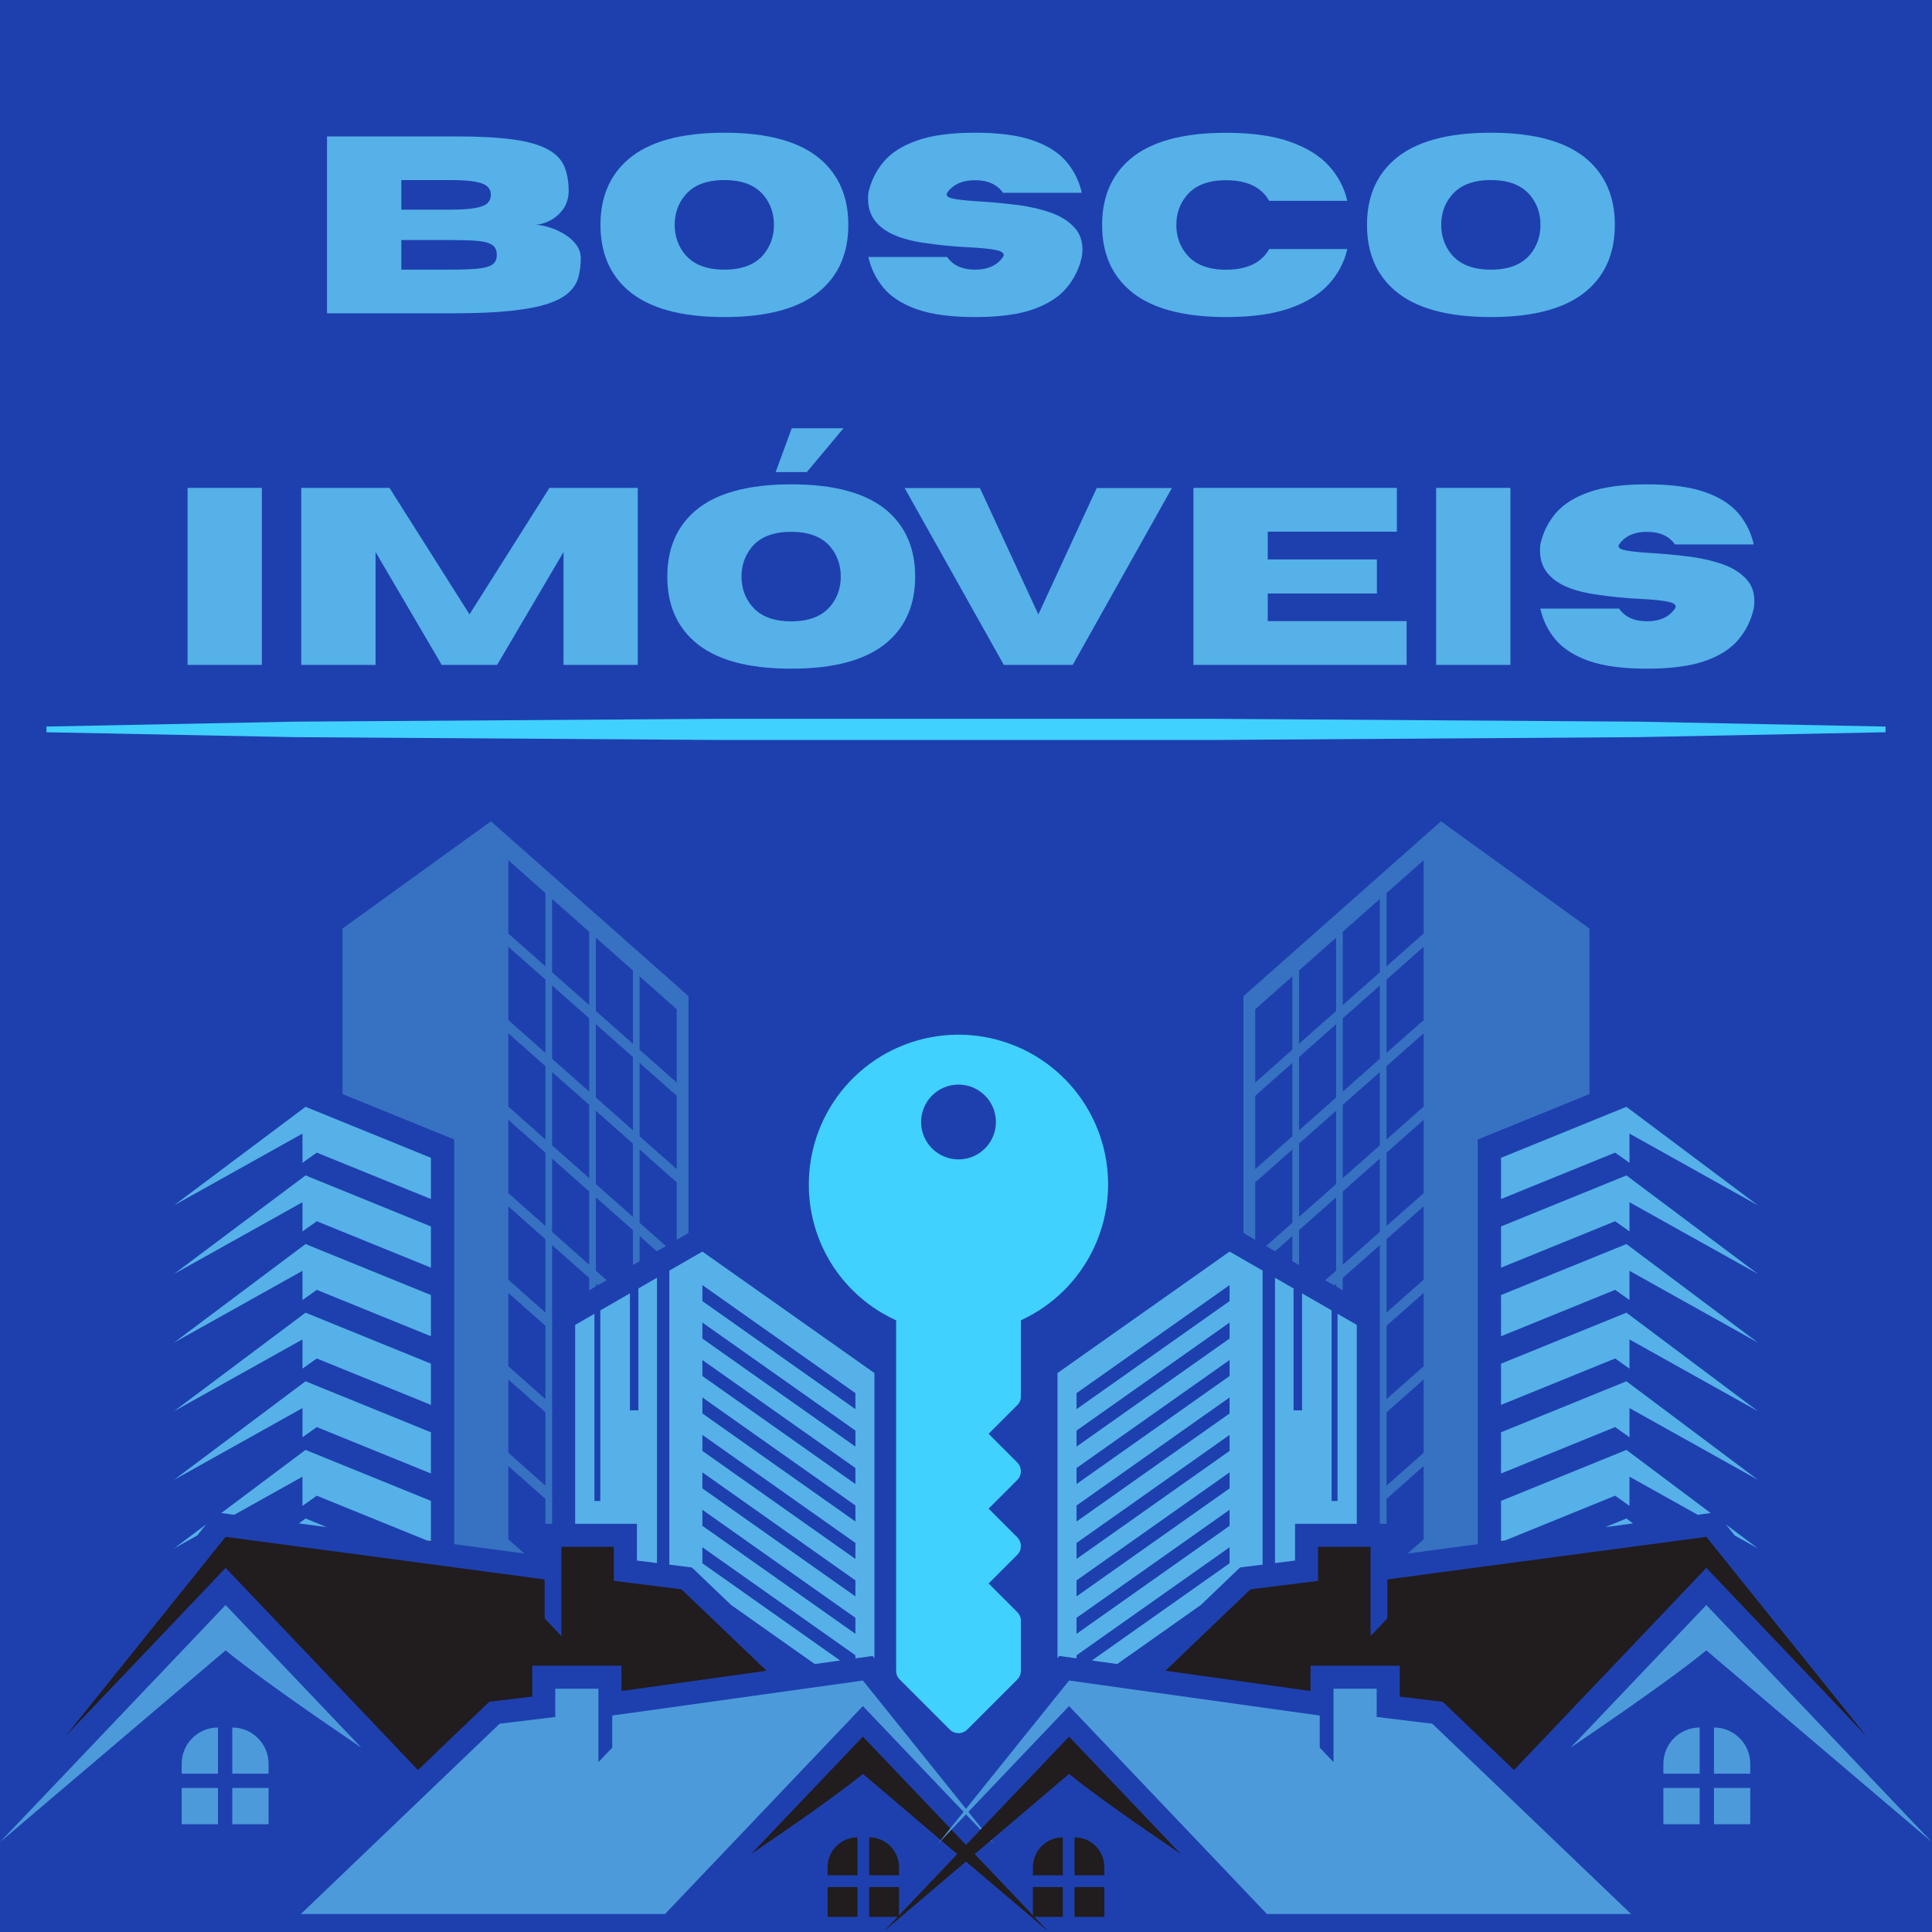<svg xmlns="http://www.w3.org/2000/svg" xmlns:xlink="http://www.w3.org/1999/xlink" width="500" zoomAndPan="magnify" viewBox="0 0 375 375" height="500" preserveAspectRatio="xMidYMid meet" version="1.0"><defs><g/><clipPath id="7af060b96d"><path d="M 66 159.34 L 134 159.34 L 134 302 L 66 302 Z M 66 159.34 " clip-rule="nonzero"/></clipPath><clipPath id="19271e945c"><path d="M 145 337 L 203.25 337 L 203.25 375 L 145 375 Z M 145 337 " clip-rule="nonzero"/></clipPath><clipPath id="664f0e26d6"><path d="M 156.996 200 L 216 200 L 216 337 L 156.996 337 Z M 156.996 200 " clip-rule="nonzero"/></clipPath><clipPath id="2a525c741d"><path d="M 9.016 139.523 L 365.992 139.523 L 365.992 143.629 L 9.016 143.629 Z M 9.016 139.523 " clip-rule="nonzero"/></clipPath><clipPath id="8907f67363"><path d="M 235.469 139.523 L 318.016 140.074 L 365.984 141.027 L 365.984 142.129 L 318.016 143.078 L 235.469 143.629 L 139.531 143.629 L 56.984 143.078 L 9.016 142.129 L 9.016 141.027 L 56.984 140.074 L 139.531 139.523 Z M 235.469 139.523 " clip-rule="nonzero"/></clipPath><clipPath id="677d8cff3c"><path d="M 0.016 0.523 L 356.992 0.523 L 356.992 4.629 L 0.016 4.629 Z M 0.016 0.523 " clip-rule="nonzero"/></clipPath><clipPath id="3af2a0e8e2"><path d="M 226.469 0.523 L 309.016 1.074 L 356.984 2.027 L 356.984 3.129 L 309.016 4.078 L 226.469 4.629 L 130.531 4.629 L 47.984 4.078 L 0.016 3.129 L 0.016 2.027 L 47.984 1.074 L 130.531 0.523 Z M 226.469 0.523 " clip-rule="nonzero"/></clipPath><clipPath id="e4861c33a1"><rect x="0" width="357" y="0" height="5"/></clipPath><clipPath id="c9a2936310"><path d="M 171.473 159.34 L 374.723 159.34 L 374.723 375 L 171.473 375 Z M 171.473 159.34 " clip-rule="nonzero"/></clipPath><clipPath id="df88278a8a"><path d="M 70 0.359 L 138 0.359 L 138 143 L 70 143 Z M 70 0.359 " clip-rule="nonzero"/></clipPath><clipPath id="70935d8726"><path d="M 133 152 L 203.723 152 L 203.723 199 L 133 199 Z M 133 152 " clip-rule="nonzero"/></clipPath><clipPath id="34dc452821"><path d="M 0.742 178 L 59 178 L 59 216 L 0.742 216 Z M 0.742 178 " clip-rule="nonzero"/></clipPath><clipPath id="7d0476735b"><rect x="0" width="204" y="0" height="216"/></clipPath></defs><rect x="-37.5" width="450" fill="#ffffff" y="-37.5" height="450" fill-opacity="1"/><rect x="-37.5" width="450" fill="#1e40af" y="-37.5" height="450" fill-opacity="1"/><path fill="#55b1e7" d="M 166.035 273.512 L 136.332 252.543 L 136.332 249.434 L 166.035 270.402 Z M 166.035 280.781 L 136.332 259.812 L 136.332 256.707 L 166.035 277.672 Z M 166.035 288.051 L 136.332 267.086 L 136.332 263.977 L 166.035 284.941 Z M 166.035 295.32 L 136.332 274.352 L 136.332 271.242 L 166.035 292.211 Z M 166.035 302.59 L 136.332 281.621 L 136.332 278.516 L 166.035 299.484 Z M 166.035 309.859 L 136.332 288.895 L 136.332 285.781 L 166.035 306.75 Z M 166.035 317.129 L 136.332 296.16 L 136.332 293.051 L 166.035 314.02 Z M 136.332 242.93 L 129.918 246.625 L 129.918 303.695 L 132.836 304.059 L 134.297 304.246 L 135.367 305.27 L 141.906 311.523 L 158.141 322.988 L 163.062 322.301 L 136.332 303.43 L 136.332 300.324 L 166.035 321.289 L 166.035 321.883 L 166.871 321.77 L 169.383 321.418 L 169.727 321.848 L 169.727 266.508 Z M 123.906 250.09 L 123.906 273.75 L 122.266 273.75 L 122.266 251.035 L 116.523 254.348 L 116.523 291.34 L 115.379 291.34 L 115.379 255.008 L 111.637 257.16 L 111.637 295.766 L 123.621 295.766 L 123.621 302.902 L 127.516 303.391 L 127.516 248.008 L 123.906 250.09 " fill-opacity="1" fill-rule="nonzero"/><path fill="#211c1d" d="M 108.352 340.953 L 108.672 341.238 L 108.672 343.805 L 108.352 343.523 L 107.168 342.473 L 107.168 339.906 L 108.352 340.953 " fill-opacity="1" fill-rule="nonzero"/><g clip-path="url(#7af060b96d)"><path fill="#3672c1" d="M 131.352 210.125 L 124.148 203.746 L 124.148 189.516 L 131.352 195.895 Z M 131.352 226.922 L 124.148 220.547 L 124.148 206.316 L 131.352 212.695 Z M 122.855 202.602 L 118.176 198.461 L 115.652 196.227 L 115.652 181.996 L 118.176 184.23 L 122.855 188.371 Z M 122.855 219.402 L 118.176 215.262 L 115.652 213.027 L 115.652 198.797 L 118.176 201.027 L 122.855 205.168 Z M 122.855 236.203 L 118.176 232.059 L 115.652 229.828 L 115.652 215.598 L 118.176 217.832 L 122.855 221.969 Z M 114.359 195.082 L 113.266 194.109 L 108.352 189.766 L 107.16 188.711 L 107.16 174.484 L 108.352 175.535 L 113.266 179.883 L 114.359 180.852 Z M 114.359 211.883 L 113.266 210.91 L 108.352 206.562 L 107.16 205.508 L 107.16 191.277 L 108.352 192.332 L 113.266 196.68 L 114.359 197.648 Z M 114.359 228.68 L 113.266 227.711 L 108.352 223.363 L 107.16 222.309 L 107.16 208.078 L 108.352 209.133 L 113.266 213.48 L 114.359 214.449 Z M 114.359 245.48 L 113.266 244.512 L 108.352 240.164 L 107.16 239.109 L 107.16 224.879 L 108.352 225.934 L 113.266 230.281 L 114.359 231.25 Z M 105.863 187.562 L 103.434 185.418 L 99.148 181.621 L 98.66 181.191 L 98.66 166.961 L 99.148 167.395 L 103.434 171.188 L 105.863 173.336 Z M 105.863 204.363 L 103.434 202.219 L 99.148 198.418 L 98.66 197.992 L 98.66 183.758 L 99.148 184.191 L 103.434 187.984 L 105.863 190.137 Z M 105.863 221.164 L 103.434 219.016 L 99.148 215.219 L 98.66 214.789 L 98.66 200.559 L 99.148 200.992 L 103.434 204.785 L 105.863 206.934 Z M 105.863 237.965 L 103.434 235.812 L 99.148 232.016 L 98.66 231.59 L 98.66 217.355 L 99.148 217.789 L 103.434 221.582 L 105.863 223.73 Z M 105.863 254.762 L 103.434 252.609 L 99.148 248.816 L 98.66 248.387 L 98.66 234.152 L 99.148 234.586 L 103.434 238.383 L 105.863 240.527 Z M 105.863 271.559 L 103.434 269.41 L 99.148 265.617 L 98.66 265.184 L 98.66 250.953 L 99.148 251.383 L 103.434 255.176 L 105.863 257.328 Z M 105.863 288.359 L 103.434 286.207 L 99.148 282.414 L 98.66 281.98 L 98.66 267.754 L 99.148 268.184 L 103.434 271.98 L 105.863 274.129 Z M 131.5 191.465 L 122.785 183.75 L 117.871 179.402 L 112.961 175.055 L 108.047 170.707 L 103.133 166.355 L 98.844 162.562 L 95.293 159.418 L 66.48 180.234 L 66.48 212.359 L 86.32 220.426 L 88.164 221.176 L 88.164 299.719 L 101.766 301.535 L 99.148 299.215 L 98.66 298.781 L 98.66 284.555 L 99.148 284.984 L 103.434 288.777 L 105.863 290.93 L 105.863 295.766 L 107.16 295.766 L 107.16 292.074 L 107.168 292.082 L 107.168 289.508 L 107.16 289.504 L 107.16 275.273 L 107.168 275.281 L 107.168 272.711 L 107.16 272.707 L 107.16 258.473 L 107.168 258.48 L 107.168 255.914 L 107.16 255.906 L 107.16 241.676 L 108.352 242.73 L 113.266 247.074 L 114.359 248.047 L 114.359 250.438 L 115.652 249.691 L 115.652 249.191 L 115.996 249.496 L 117.75 248.484 L 115.652 246.625 L 115.652 232.395 L 118.176 234.629 L 122.855 238.77 L 122.855 245.539 L 124.148 244.793 L 124.148 239.914 L 127.484 242.871 L 127.688 242.754 L 129.242 241.855 L 124.148 237.348 L 124.148 223.117 L 131.352 229.496 L 131.352 240.645 L 133.633 239.328 L 133.633 193.355 L 131.5 191.465 " fill-opacity="1" fill-rule="nonzero"/></g><path fill="#55b1e7" d="M 33.773 233.961 L 58.711 220.027 L 58.711 225.699 L 61.492 223.723 L 83.641 232.73 L 83.641 224.73 L 59.305 214.832 L 33.773 233.961 " fill-opacity="1" fill-rule="nonzero"/><path fill="#55b1e7" d="M 33.773 247.281 L 58.711 233.348 L 58.711 239.016 L 61.492 237.043 L 83.641 246.051 L 83.641 238.051 L 59.305 228.148 L 33.773 247.281 " fill-opacity="1" fill-rule="nonzero"/><path fill="#55b1e7" d="M 33.773 260.602 L 58.711 246.664 L 58.711 252.336 L 61.492 250.359 L 83.641 259.367 L 83.641 251.367 L 59.305 241.469 L 33.773 260.602 " fill-opacity="1" fill-rule="nonzero"/><path fill="#55b1e7" d="M 33.773 273.918 L 58.711 259.984 L 58.711 265.652 L 61.492 263.68 L 83.641 272.688 L 83.641 264.688 L 59.305 254.789 L 33.773 273.918 " fill-opacity="1" fill-rule="nonzero"/><path fill="#55b1e7" d="M 33.773 287.238 L 58.711 273.305 L 58.711 278.973 L 61.492 276.996 L 83.641 286.004 L 83.641 278.004 L 59.305 268.105 L 33.773 287.238 " fill-opacity="1" fill-rule="nonzero"/><path fill="#55b1e7" d="M 33.773 300.555 L 40.012 295.879 L 38.277 298.039 Z M 33.773 300.555 " fill-opacity="1" fill-rule="nonzero"/><path fill="#55b1e7" d="M 83.641 291.32 L 83.641 299.324 L 82.883 299.012 L 61.492 290.316 L 58.707 292.293 L 58.707 286.621 L 45.469 294.02 L 44.387 293.875 L 42.941 293.684 L 59.301 281.426 L 83.641 291.32 " fill-opacity="1" fill-rule="nonzero"/><path fill="#55b1e7" d="M 63.414 296.414 L 58.027 295.695 L 59.301 294.742 Z M 63.414 296.414 " fill-opacity="1" fill-rule="nonzero"/><path fill="#4c9ada" d="M 70.129 339.215 C 69.668 338.832 52.293 327.281 43.793 320.336 L -0.008 357.562 L 40.543 314.949 L 43.789 311.535 L 49.305 317.332 L 70.129 339.215 " fill-opacity="1" fill-rule="nonzero"/><path fill="#211c1d" d="M 120.621 323.312 L 103.309 323.312 L 103.309 329.305 L 96.445 330.141 L 94.965 330.316 L 93.895 331.344 L 81.125 343.562 L 43.793 304.328 L 12.715 336.988 L 43.793 298.305 L 105.707 306.566 L 105.707 314.133 L 108.965 317.555 L 108.965 300.234 L 119.152 300.234 L 119.152 306.844 L 132.277 308.492 L 148.785 324.293 L 120.621 328.227 L 120.621 323.312 " fill-opacity="1" fill-rule="nonzero"/><path fill="#4c9ada" d="M 35.266 342.352 L 35.266 344.273 L 42.309 344.273 L 42.309 335.309 C 38.422 335.309 35.266 338.461 35.266 342.352 " fill-opacity="1" fill-rule="nonzero"/><path fill="#4c9ada" d="M 45.086 335.309 L 45.086 344.273 L 52.129 344.273 L 52.129 342.352 C 52.129 338.461 48.973 335.309 45.086 335.309 " fill-opacity="1" fill-rule="nonzero"/><path fill="#4c9ada" d="M 35.266 354.082 L 42.309 354.082 L 42.309 347.039 L 35.266 347.039 L 35.266 354.082 " fill-opacity="1" fill-rule="nonzero"/><path fill="#4c9ada" d="M 45.086 354.082 L 52.129 354.082 L 52.129 347.039 L 45.086 347.039 L 45.086 354.082 " fill-opacity="1" fill-rule="nonzero"/><g clip-path="url(#19271e945c)"><path fill="#211c1d" d="M 203.508 374.93 L 178.188 353.41 L 167.488 344.312 C 164.246 346.965 159.43 350.426 155.168 353.41 C 150.234 356.859 146.031 359.668 145.828 359.836 L 151.945 353.41 L 162.953 341.84 L 164.934 339.754 L 167.488 337.074 L 170.16 339.883 L 203.508 374.93 " fill-opacity="1" fill-rule="nonzero"/></g><path fill="#4c9ada" d="M 193.047 358.008 L 167.488 331.145 L 161.984 336.93 L 146.305 353.41 L 129.078 371.512 L 58.395 371.512 L 84.207 346.801 L 96.98 334.574 L 107.777 333.262 L 107.777 327.777 L 116.152 327.777 L 116.152 342.027 L 118.832 339.211 L 118.832 332.984 L 152.895 328.23 L 167.488 326.191 L 193.047 358.008 " fill-opacity="1" fill-rule="nonzero"/><path fill="#211c1d" d="M 174.5 362.418 L 174.5 363.996 L 168.707 363.996 L 168.707 356.625 C 171.906 356.625 174.5 359.219 174.5 362.418 " fill-opacity="1" fill-rule="nonzero"/><path fill="#211c1d" d="M 166.426 356.625 L 166.426 363.996 L 160.633 363.996 L 160.633 362.418 C 160.633 359.219 163.227 356.625 166.426 356.625 " fill-opacity="1" fill-rule="nonzero"/><path fill="#211c1d" d="M 174.5 372.062 L 168.707 372.062 L 168.707 366.273 L 174.5 366.273 L 174.5 372.062 " fill-opacity="1" fill-rule="nonzero"/><path fill="#211c1d" d="M 166.426 372.062 L 160.633 372.062 L 160.633 366.273 L 166.426 366.273 L 166.426 372.062 " fill-opacity="1" fill-rule="nonzero"/><path fill="#211c1d" d="M 82.883 299.012 L 83.641 299.324 L 83.641 299.117 Z M 82.883 299.012 " fill-opacity="1" fill-rule="nonzero"/><g clip-path="url(#664f0e26d6)"><path fill="#41d1ff" d="M 156.996 229.883 C 156.988 231.266 157.082 232.645 157.277 234.016 C 157.469 235.383 157.762 236.734 158.148 238.062 C 158.535 239.391 159.016 240.684 159.586 241.945 C 160.16 243.203 160.82 244.418 161.57 245.582 C 162.316 246.746 163.145 247.852 164.051 248.895 C 164.957 249.941 165.934 250.914 166.984 251.82 C 168.031 252.727 169.137 253.551 170.301 254.297 C 171.469 255.043 172.68 255.699 173.941 256.27 L 173.941 324.301 C 173.941 324.969 174.18 325.539 174.652 326.012 L 184.336 335.695 C 184.562 335.922 184.824 336.098 185.121 336.219 C 185.418 336.344 185.727 336.406 186.047 336.406 C 186.367 336.406 186.676 336.344 186.973 336.219 C 187.27 336.098 187.531 335.922 187.758 335.695 L 197.441 326.012 C 197.914 325.539 198.152 324.969 198.152 324.301 L 198.152 314.617 C 198.152 313.949 197.914 313.375 197.441 312.902 L 191.891 307.352 L 197.441 301.801 C 197.668 301.574 197.844 301.312 197.969 301.016 C 198.09 300.719 198.152 300.41 198.152 300.09 C 198.152 299.77 198.09 299.461 197.969 299.164 C 197.844 298.867 197.668 298.605 197.441 298.379 L 191.891 292.828 L 197.441 287.277 C 197.668 287.051 197.844 286.789 197.969 286.492 C 198.09 286.195 198.152 285.887 198.152 285.566 C 198.152 285.242 198.09 284.934 197.969 284.637 C 197.844 284.34 197.668 284.078 197.441 283.852 L 191.891 278.301 L 197.441 272.75 C 197.914 272.277 198.152 271.707 198.152 271.039 L 198.152 256.27 C 198.938 255.91 199.703 255.516 200.453 255.086 C 201.207 254.656 201.934 254.195 202.645 253.703 C 203.352 253.207 204.039 252.684 204.703 252.129 C 205.363 251.574 206 250.988 206.609 250.375 C 207.219 249.766 207.801 249.125 208.355 248.461 C 208.906 247.797 209.43 247.109 209.922 246.398 C 210.414 245.688 210.875 244.957 211.301 244.207 C 211.727 243.453 212.117 242.684 212.477 241.898 C 212.836 241.109 213.156 240.309 213.441 239.496 C 213.73 238.68 213.977 237.852 214.191 237.016 C 214.402 236.176 214.578 235.332 214.715 234.477 C 214.852 233.625 214.949 232.766 215.012 231.906 C 215.07 231.043 215.094 230.18 215.078 229.316 C 215.059 228.449 215.004 227.59 214.91 226.73 C 214.816 225.871 214.688 225.016 214.516 224.168 C 214.348 223.324 214.141 222.484 213.895 221.656 C 213.652 220.824 213.371 220.008 213.051 219.207 C 212.734 218.402 212.383 217.613 211.992 216.84 C 211.605 216.07 211.184 215.316 210.73 214.582 C 210.273 213.844 209.789 213.133 209.27 212.441 C 208.75 211.75 208.203 211.082 207.625 210.441 C 207.043 209.797 206.438 209.184 205.805 208.594 C 205.172 208.008 204.516 207.449 203.832 206.918 C 203.148 206.391 202.441 205.891 201.715 205.426 C 200.988 204.957 200.242 204.523 199.473 204.125 C 198.707 203.727 197.926 203.359 197.125 203.031 C 196.328 202.699 195.516 202.406 194.691 202.148 C 193.867 201.891 193.031 201.672 192.188 201.488 C 191.34 201.305 190.488 201.16 189.633 201.055 C 188.773 200.945 187.914 200.879 187.051 200.848 C 186.188 200.816 185.324 200.824 184.461 200.875 C 183.598 200.922 182.738 201.004 181.883 201.129 C 181.027 201.254 180.18 201.414 179.336 201.613 C 178.496 201.812 177.668 202.051 176.848 202.324 C 176.027 202.598 175.219 202.906 174.43 203.25 C 173.637 203.598 172.859 203.977 172.102 204.391 C 171.344 204.809 170.605 205.254 169.887 205.734 C 169.168 206.215 168.473 206.727 167.801 207.27 C 167.129 207.812 166.48 208.387 165.859 208.984 C 165.238 209.586 164.645 210.215 164.078 210.867 C 163.512 211.52 162.977 212.199 162.473 212.898 C 161.969 213.602 161.492 214.324 161.055 215.066 C 160.613 215.809 160.207 216.57 159.832 217.352 C 159.461 218.133 159.125 218.926 158.82 219.734 C 158.52 220.547 158.254 221.367 158.027 222.203 C 157.797 223.035 157.609 223.879 157.453 224.727 C 157.301 225.578 157.188 226.434 157.109 227.297 C 157.031 228.156 156.996 229.02 156.996 229.883 Z M 193.309 217.777 C 193.309 218.254 193.262 218.727 193.168 219.195 C 193.078 219.664 192.938 220.117 192.758 220.559 C 192.574 220.996 192.352 221.418 192.086 221.812 C 191.82 222.211 191.52 222.578 191.184 222.914 C 190.844 223.25 190.477 223.551 190.082 223.816 C 189.684 224.082 189.266 224.305 188.824 224.488 C 188.387 224.672 187.93 224.809 187.465 224.902 C 186.996 224.996 186.523 225.039 186.047 225.039 C 185.57 225.039 185.098 224.996 184.629 224.902 C 184.16 224.809 183.707 224.672 183.266 224.488 C 182.828 224.305 182.406 224.082 182.012 223.816 C 181.613 223.551 181.25 223.25 180.91 222.914 C 180.574 222.578 180.273 222.211 180.008 221.812 C 179.742 221.418 179.52 220.996 179.336 220.559 C 179.152 220.117 179.016 219.664 178.922 219.195 C 178.832 218.727 178.785 218.254 178.785 217.777 C 178.785 217.301 178.832 216.828 178.922 216.359 C 179.016 215.895 179.152 215.438 179.336 215 C 179.52 214.559 179.742 214.141 180.008 213.742 C 180.273 213.348 180.574 212.98 180.91 212.641 C 181.25 212.305 181.613 212.004 182.012 211.738 C 182.406 211.473 182.828 211.25 183.266 211.066 C 183.707 210.887 184.16 210.746 184.629 210.656 C 185.098 210.562 185.57 210.516 186.047 210.516 C 186.523 210.516 186.996 210.562 187.461 210.656 C 187.93 210.75 188.383 210.887 188.824 211.07 C 189.266 211.254 189.684 211.477 190.078 211.742 C 190.477 212.008 190.844 212.309 191.18 212.645 C 191.516 212.98 191.816 213.348 192.082 213.746 C 192.348 214.141 192.57 214.559 192.754 215 C 192.938 215.441 193.074 215.895 193.168 216.363 C 193.262 216.828 193.309 217.301 193.309 217.777 Z M 193.309 217.777 " fill-opacity="1" fill-rule="nonzero"/></g><g fill="#55b1e7" fill-opacity="1"><g transform="translate(59.648, 60.807)"><g><path d="M 28.469 0 L 3.828 0 L 3.828 -34.328 L 29 -34.328 C 33.469 -34.328 37.145 -34.125 40.031 -33.719 C 42.914 -33.312 45.141 -32.672 46.703 -31.797 C 48.273 -30.93 49.336 -29.828 49.891 -28.484 C 50.453 -27.148 50.734 -25.547 50.734 -23.672 C 50.68 -22.203 50.273 -20.984 49.516 -20.016 C 48.766 -19.055 47.879 -18.344 46.859 -17.875 C 45.848 -17.406 44.957 -17.172 44.188 -17.172 C 44.945 -17.172 45.828 -17.02 46.828 -16.719 C 47.836 -16.426 48.816 -16 49.766 -15.438 C 50.711 -14.883 51.5 -14.207 52.125 -13.406 C 52.758 -12.602 53.078 -11.691 53.078 -10.672 C 53.078 -9.336 52.922 -8.109 52.609 -6.984 C 52.297 -5.867 51.672 -4.879 50.734 -4.016 C 49.805 -3.16 48.43 -2.43 46.609 -1.828 C 44.797 -1.234 42.414 -0.781 39.469 -0.469 C 36.52 -0.156 32.852 0 28.469 0 Z M 27.656 -20.109 C 29.758 -20.109 31.391 -20.211 32.547 -20.422 C 33.703 -20.629 34.504 -20.941 34.953 -21.359 C 35.398 -21.785 35.625 -22.328 35.625 -22.984 C 35.625 -23.648 35.398 -24.191 34.953 -24.609 C 34.504 -25.035 33.703 -25.348 32.547 -25.547 C 31.391 -25.754 29.758 -25.859 27.656 -25.859 L 18.25 -25.859 L 18.25 -20.109 Z M 27.656 -8.469 C 29.812 -8.469 31.555 -8.523 32.891 -8.641 C 34.234 -8.754 35.219 -9.008 35.844 -9.406 C 36.469 -9.801 36.781 -10.445 36.781 -11.344 C 36.781 -12.238 36.469 -12.891 35.844 -13.297 C 35.219 -13.703 34.234 -13.957 32.891 -14.062 C 31.555 -14.164 29.812 -14.219 27.656 -14.219 L 18.25 -14.219 L 18.25 -8.469 Z M 27.656 -8.469 "/></g></g></g><g fill="#55b1e7" fill-opacity="1"><g transform="translate(114.628, 60.807)"><g><path d="M 25.969 0.734 C 17.477 0.734 11.234 -1.008 7.234 -4.5 C 3.691 -7.594 1.922 -11.816 1.922 -17.172 C 1.922 -22.492 3.691 -26.707 7.234 -29.812 C 11.234 -33.301 17.477 -35.047 25.969 -35.047 C 34.469 -35.047 40.719 -33.301 44.719 -29.812 C 48.258 -26.707 50.031 -22.492 50.031 -17.172 C 50.031 -11.816 48.258 -7.594 44.719 -4.5 C 40.719 -1.008 34.469 0.734 25.969 0.734 Z M 25.969 -8.469 C 29.445 -8.469 32.004 -9.469 33.641 -11.469 C 34.941 -13.082 35.594 -14.984 35.594 -17.172 C 35.594 -19.359 34.941 -21.25 33.641 -22.844 C 32.004 -24.852 29.445 -25.859 25.969 -25.859 C 22.488 -25.859 19.93 -24.852 18.297 -22.844 C 16.984 -21.25 16.328 -19.359 16.328 -17.172 C 16.328 -14.984 16.984 -13.082 18.297 -11.469 C 19.93 -9.469 22.488 -8.469 25.969 -8.469 Z M 25.969 -8.469 "/></g></g></g><g fill="#55b1e7" fill-opacity="1"><g transform="translate(166.568, 60.807)"><g><path d="M 22.703 0.734 C 18.055 0.734 14.312 0.238 11.469 -0.75 C 8.625 -1.75 6.457 -3.125 4.969 -4.875 C 3.488 -6.625 2.492 -8.641 1.984 -10.922 L 17.281 -10.922 C 18.414 -9.285 20.223 -8.469 22.703 -8.469 C 25.172 -8.469 26.973 -9.285 28.109 -10.922 C 28.203 -11.078 28.25 -11.219 28.25 -11.344 C 28.25 -11.781 27.676 -12.102 26.531 -12.312 C 25.395 -12.531 23.691 -12.695 21.422 -12.812 C 18.566 -12.938 15.566 -13.238 12.422 -13.719 C 5.422 -14.801 1.922 -17.617 1.922 -22.172 C 1.922 -22.555 1.941 -22.961 1.984 -23.391 C 2.492 -25.672 3.488 -27.688 4.969 -29.438 C 6.457 -31.188 8.625 -32.555 11.469 -33.547 C 14.312 -34.547 18.055 -35.047 22.703 -35.047 C 27.336 -35.047 31.078 -34.547 33.922 -33.547 C 36.766 -32.555 38.926 -31.188 40.406 -29.438 C 41.895 -27.688 42.895 -25.672 43.406 -23.391 L 28.109 -23.391 C 26.973 -25.016 25.172 -25.828 22.703 -25.828 C 20.223 -25.828 18.414 -25.016 17.281 -23.391 C 17.207 -23.266 17.172 -23.145 17.172 -23.031 C 17.172 -22.645 17.719 -22.359 18.812 -22.172 C 19.906 -21.992 21.516 -21.836 23.641 -21.703 C 25.773 -21.578 28.047 -21.367 30.453 -21.078 C 32.859 -20.797 35.109 -20.301 37.203 -19.594 C 39.305 -18.883 40.953 -17.836 42.141 -16.453 C 43.066 -15.379 43.531 -14.02 43.531 -12.375 C 43.531 -11.914 43.488 -11.43 43.406 -10.922 C 42.895 -8.641 41.895 -6.625 40.406 -4.875 C 38.926 -3.125 36.766 -1.75 33.922 -0.75 C 31.078 0.238 27.336 0.734 22.703 0.734 Z M 22.703 0.734 "/></g></g></g><g fill="#55b1e7" fill-opacity="1"><g transform="translate(211.997, 60.807)"><g><path d="M 25.969 0.734 C 17.477 0.734 11.234 -1.008 7.234 -4.5 C 3.691 -7.582 1.922 -11.797 1.922 -17.141 C 1.922 -22.484 3.691 -26.707 7.234 -29.812 C 11.234 -33.289 17.477 -35.031 25.969 -35.031 C 30.957 -35.031 35.078 -34.457 38.328 -33.312 C 41.586 -32.176 44.117 -30.617 45.922 -28.641 C 47.723 -26.66 48.922 -24.391 49.516 -21.828 L 34.359 -21.828 C 32.836 -24.492 30.039 -25.828 25.969 -25.828 C 22.488 -25.828 19.93 -24.82 18.297 -22.812 C 16.984 -21.219 16.328 -19.328 16.328 -17.141 C 16.328 -14.953 16.984 -13.062 18.297 -11.469 C 19.93 -9.457 22.488 -8.453 25.969 -8.453 C 30.039 -8.453 32.836 -9.789 34.359 -12.469 L 49.516 -12.469 C 48.922 -9.906 47.723 -7.633 45.922 -5.656 C 44.117 -3.676 41.586 -2.113 38.328 -0.969 C 35.078 0.164 30.957 0.734 25.969 0.734 Z M 25.969 0.734 "/></g></g></g><g fill="#55b1e7" fill-opacity="1"><g transform="translate(263.41, 60.807)"><g><path d="M 25.969 0.734 C 17.477 0.734 11.234 -1.008 7.234 -4.5 C 3.691 -7.594 1.922 -11.816 1.922 -17.172 C 1.922 -22.492 3.691 -26.707 7.234 -29.812 C 11.234 -33.301 17.477 -35.047 25.969 -35.047 C 34.469 -35.047 40.719 -33.301 44.719 -29.812 C 48.258 -26.707 50.031 -22.492 50.031 -17.172 C 50.031 -11.816 48.258 -7.594 44.719 -4.5 C 40.719 -1.008 34.469 0.734 25.969 0.734 Z M 25.969 -8.469 C 29.445 -8.469 32.004 -9.469 33.641 -11.469 C 34.941 -13.082 35.594 -14.984 35.594 -17.172 C 35.594 -19.359 34.941 -21.25 33.641 -22.844 C 32.004 -24.852 29.445 -25.859 25.969 -25.859 C 22.488 -25.859 19.93 -24.852 18.297 -22.844 C 16.984 -21.25 16.328 -19.359 16.328 -17.172 C 16.328 -14.984 16.984 -13.082 18.297 -11.469 C 19.93 -9.469 22.488 -8.469 25.969 -8.469 Z M 25.969 -8.469 "/></g></g></g><g fill="#55b1e7" fill-opacity="1"><g transform="translate(32.578, 129.057)"><g><path d="M 18.25 0 L 3.828 0 L 3.828 -34.359 L 18.25 -34.359 Z M 18.25 0 "/></g></g></g><g fill="#55b1e7" fill-opacity="1"><g transform="translate(54.646, 129.057)"><g><path d="M 69.141 0 L 54.734 0 L 54.734 -21.906 L 41.844 0 L 31.094 0 L 18.25 -21.906 L 18.25 0 L 3.828 0 L 3.828 -34.359 L 20.953 -34.359 L 36.484 -9.812 L 52 -34.359 L 69.141 -34.359 Z M 69.141 0 "/></g></g></g><g fill="#55b1e7" fill-opacity="1"><g transform="translate(127.601, 129.057)"><g><path d="M 25.969 0.734 C 17.477 0.734 11.234 -1.008 7.234 -4.5 C 3.691 -7.582 1.922 -11.797 1.922 -17.141 C 1.922 -22.484 3.691 -26.707 7.234 -29.812 C 11.234 -33.301 17.477 -35.047 25.969 -35.047 C 34.469 -35.047 40.719 -33.301 44.719 -29.812 C 48.258 -26.707 50.031 -22.484 50.031 -17.141 C 50.031 -11.797 48.258 -7.582 44.719 -4.5 C 40.719 -1.008 34.469 0.734 25.969 0.734 Z M 25.969 -8.453 C 29.445 -8.453 32.004 -9.457 33.641 -11.469 C 34.941 -13.062 35.594 -14.953 35.594 -17.141 C 35.594 -19.328 34.941 -21.227 33.641 -22.844 C 32.004 -24.832 29.445 -25.828 25.969 -25.828 C 22.488 -25.828 19.93 -24.832 18.297 -22.844 C 16.984 -21.227 16.328 -19.328 16.328 -17.141 C 16.328 -14.953 16.984 -13.062 18.297 -11.469 C 19.93 -9.457 22.488 -8.453 25.969 -8.453 Z M 29 -37.422 L 22.953 -37.422 L 26.078 -45.938 L 36.125 -45.938 Z M 29 -37.422 "/></g></g></g><g fill="#55b1e7" fill-opacity="1"><g transform="translate(175.232, 129.057)"><g><path d="M 32.984 0 L 19.609 0 L 0.359 -34.328 L 14.969 -34.328 L 26.312 -9.797 L 37.641 -34.328 L 52.234 -34.328 Z M 32.984 0 "/></g></g></g><g fill="#55b1e7" fill-opacity="1"><g transform="translate(227.818, 129.057)"><g><path d="M 45.203 0 L 3.828 0 L 3.828 -34.359 L 43.312 -34.359 L 43.312 -25.859 L 18.25 -25.859 L 18.25 -20.469 L 39.438 -20.469 L 39.438 -13.859 L 18.25 -13.859 L 18.25 -8.5 L 45.203 -8.5 Z M 45.203 0 "/></g></g></g><g fill="#55b1e7" fill-opacity="1"><g transform="translate(274.923, 129.057)"><g><path d="M 18.25 0 L 3.828 0 L 3.828 -34.359 L 18.25 -34.359 Z M 18.25 0 "/></g></g></g><g fill="#55b1e7" fill-opacity="1"><g transform="translate(296.991, 129.057)"><g><path d="M 22.703 0.734 C 18.055 0.734 14.312 0.238 11.469 -0.75 C 8.625 -1.75 6.457 -3.125 4.969 -4.875 C 3.488 -6.625 2.492 -8.641 1.984 -10.922 L 17.281 -10.922 C 18.414 -9.285 20.223 -8.469 22.703 -8.469 C 25.172 -8.469 26.973 -9.285 28.109 -10.922 C 28.203 -11.078 28.25 -11.219 28.25 -11.344 C 28.25 -11.781 27.676 -12.102 26.531 -12.312 C 25.395 -12.531 23.691 -12.695 21.422 -12.812 C 18.566 -12.938 15.566 -13.238 12.422 -13.719 C 5.422 -14.801 1.922 -17.617 1.922 -22.172 C 1.922 -22.555 1.941 -22.961 1.984 -23.391 C 2.492 -25.672 3.488 -27.688 4.969 -29.438 C 6.457 -31.188 8.625 -32.555 11.469 -33.547 C 14.312 -34.547 18.055 -35.047 22.703 -35.047 C 27.336 -35.047 31.078 -34.547 33.922 -33.547 C 36.766 -32.555 38.926 -31.188 40.406 -29.438 C 41.895 -27.688 42.895 -25.672 43.406 -23.391 L 28.109 -23.391 C 26.973 -25.016 25.172 -25.828 22.703 -25.828 C 20.223 -25.828 18.414 -25.016 17.281 -23.391 C 17.207 -23.266 17.172 -23.145 17.172 -23.031 C 17.172 -22.645 17.719 -22.359 18.812 -22.172 C 19.906 -21.992 21.516 -21.836 23.641 -21.703 C 25.773 -21.578 28.047 -21.367 30.453 -21.078 C 32.859 -20.797 35.109 -20.301 37.203 -19.594 C 39.305 -18.883 40.953 -17.836 42.141 -16.453 C 43.066 -15.379 43.531 -14.02 43.531 -12.375 C 43.531 -11.914 43.488 -11.43 43.406 -10.922 C 42.895 -8.641 41.895 -6.625 40.406 -4.875 C 38.926 -3.125 36.766 -1.75 33.922 -0.75 C 31.078 0.238 27.336 0.734 22.703 0.734 Z M 22.703 0.734 "/></g></g></g><g clip-path="url(#2a525c741d)"><g clip-path="url(#8907f67363)"><g transform="matrix(1, 0, 0, 1, 9, 139)"><g clip-path="url(#e4861c33a1)"><g clip-path="url(#677d8cff3c)"><g clip-path="url(#3af2a0e8e2)"><path fill="#41d1ff" d="M 0.016 0.523 L 356.992 0.523 L 356.992 4.629 L 0.016 4.629 Z M 0.016 0.523 " fill-opacity="1" fill-rule="nonzero"/></g></g></g></g></g></g><g clip-path="url(#c9a2936310)"><g transform="matrix(1, 0, 0, 1, 171, 159)"><g clip-path="url(#7d0476735b)"><path fill="#55b1e7" d="M 37.957 114.512 L 67.66 93.543 L 67.66 90.434 L 37.957 111.402 Z M 37.957 121.781 L 67.66 100.812 L 67.66 97.707 L 37.957 118.672 Z M 37.957 129.051 L 67.66 108.086 L 67.66 104.977 L 37.957 125.941 Z M 37.957 136.32 L 67.66 115.352 L 67.66 112.242 L 37.957 133.211 Z M 37.957 143.59 L 67.66 122.621 L 67.66 119.516 L 37.957 140.484 Z M 37.957 150.859 L 67.66 129.895 L 67.66 126.781 L 37.957 147.75 Z M 37.957 158.129 L 67.66 137.16 L 67.66 134.051 L 37.957 155.02 Z M 67.66 83.93 L 74.074 87.625 L 74.074 144.695 L 71.156 145.059 L 69.691 145.246 L 68.625 146.27 L 62.086 152.523 L 45.848 163.988 L 40.926 163.301 L 67.66 144.43 L 67.66 141.324 L 37.957 162.289 L 37.957 162.883 L 37.121 162.77 L 34.609 162.418 L 34.262 162.848 L 34.262 107.508 Z M 80.082 91.09 L 80.082 114.75 L 81.727 114.75 L 81.727 92.035 L 87.465 95.348 L 87.465 132.34 L 88.613 132.34 L 88.613 96.008 L 92.355 98.16 L 92.355 136.766 L 80.371 136.766 L 80.371 143.902 L 76.477 144.391 L 76.477 89.008 L 80.082 91.09 " fill-opacity="1" fill-rule="nonzero"/><path fill="#211c1d" d="M 95.641 181.953 L 95.32 182.238 L 95.32 184.805 L 95.641 184.523 L 96.824 183.473 L 96.824 180.906 L 95.641 181.953 " fill-opacity="1" fill-rule="nonzero"/><g clip-path="url(#df88278a8a)"><path fill="#3672c1" d="M 72.641 51.125 L 79.844 44.746 L 79.844 30.516 L 72.641 36.895 Z M 72.641 67.922 L 79.844 61.547 L 79.844 47.316 L 72.641 53.695 Z M 81.137 43.602 L 85.816 39.461 L 88.34 37.227 L 88.34 22.996 L 85.816 25.23 L 81.137 29.371 Z M 81.137 60.402 L 85.816 56.262 L 88.34 54.027 L 88.34 39.797 L 85.816 42.027 L 81.137 46.168 Z M 81.137 77.203 L 85.816 73.059 L 88.34 70.828 L 88.34 56.598 L 85.816 58.832 L 81.137 62.969 Z M 89.629 36.082 L 90.727 35.109 L 95.641 30.766 L 96.832 29.711 L 96.832 15.484 L 95.641 16.535 L 90.727 20.883 L 89.629 21.852 Z M 89.629 52.883 L 90.727 51.91 L 95.641 47.562 L 96.832 46.508 L 96.832 32.277 L 95.641 33.332 L 90.727 37.68 L 89.629 38.648 Z M 89.629 69.68 L 90.727 68.711 L 95.641 64.363 L 96.832 63.309 L 96.832 49.078 L 95.641 50.133 L 90.727 54.48 L 89.629 55.449 Z M 89.629 86.48 L 90.727 85.512 L 95.641 81.164 L 96.832 80.109 L 96.832 65.879 L 95.641 66.934 L 90.727 71.281 L 89.629 72.25 Z M 98.129 28.562 L 100.555 26.418 L 104.844 22.621 L 105.328 22.191 L 105.328 7.961 L 104.844 8.395 L 100.555 12.188 L 98.129 14.336 Z M 98.129 45.363 L 100.555 43.219 L 104.844 39.418 L 105.328 38.992 L 105.328 24.758 L 104.844 25.191 L 100.555 28.984 L 98.129 31.137 Z M 98.129 62.164 L 100.555 60.016 L 104.844 56.219 L 105.328 55.789 L 105.328 41.559 L 104.844 41.992 L 100.555 45.785 L 98.129 47.934 Z M 98.129 78.965 L 100.555 76.812 L 104.844 73.016 L 105.328 72.59 L 105.328 58.355 L 104.844 58.789 L 100.555 62.582 L 98.129 64.73 Z M 98.129 95.762 L 100.555 93.609 L 104.844 89.816 L 105.328 89.387 L 105.328 75.152 L 104.844 75.586 L 100.555 79.383 L 98.129 81.527 Z M 98.129 112.559 L 100.555 110.41 L 104.844 106.617 L 105.328 106.184 L 105.328 91.953 L 104.844 92.383 L 100.555 96.176 L 98.129 98.328 Z M 98.129 129.359 L 100.555 127.207 L 104.844 123.414 L 105.328 122.98 L 105.328 108.754 L 104.844 109.184 L 100.555 112.98 L 98.129 115.129 Z M 72.492 32.465 L 81.207 24.75 L 86.117 20.402 L 95.945 11.707 L 100.855 7.355 L 105.145 3.562 L 108.695 0.418 L 137.512 21.234 L 137.512 53.359 L 117.672 61.426 L 115.824 62.176 L 115.824 140.719 L 102.223 142.535 L 104.844 140.215 L 105.328 139.781 L 105.328 125.555 L 104.844 125.984 L 100.555 129.777 L 98.129 131.93 L 98.129 136.766 L 96.832 136.766 L 96.832 133.074 L 96.824 133.082 L 96.824 130.508 L 96.832 130.504 L 96.832 116.273 L 96.824 116.281 L 96.824 113.711 L 96.832 113.707 L 96.832 99.473 L 96.824 99.48 L 96.824 96.914 L 96.832 96.906 L 96.832 82.676 L 95.641 83.73 L 90.727 88.074 L 89.629 89.047 L 89.629 91.438 L 88.34 90.691 L 88.34 90.191 L 87.996 90.496 L 86.242 89.484 L 88.34 87.625 L 88.34 73.395 L 85.816 75.629 L 81.137 79.77 L 81.137 86.539 L 79.844 85.793 L 79.844 80.914 L 76.504 83.871 L 76.305 83.754 L 74.75 82.855 L 79.844 78.348 L 79.844 64.117 L 72.641 70.496 L 72.641 81.645 L 70.359 80.328 L 70.359 34.355 L 72.492 32.465 " fill-opacity="1" fill-rule="nonzero"/></g><path fill="#55b1e7" d="M 170.219 74.961 L 145.281 61.027 L 145.281 66.699 L 142.496 64.723 L 120.348 73.73 L 120.348 65.73 L 144.688 55.832 L 170.219 74.961 " fill-opacity="1" fill-rule="nonzero"/><path fill="#55b1e7" d="M 170.219 88.281 L 145.281 74.348 L 145.281 80.016 L 142.496 78.043 L 120.348 87.051 L 120.348 79.051 L 144.688 69.148 L 170.219 88.281 " fill-opacity="1" fill-rule="nonzero"/><path fill="#55b1e7" d="M 170.219 101.602 L 145.281 87.664 L 145.281 93.336 L 142.496 91.359 L 120.348 100.367 L 120.348 92.367 L 144.688 82.469 L 170.219 101.602 " fill-opacity="1" fill-rule="nonzero"/><path fill="#55b1e7" d="M 170.219 114.918 L 145.281 100.984 L 145.281 106.652 L 142.496 104.68 L 120.348 113.688 L 120.348 105.688 L 144.688 95.789 L 170.219 114.918 " fill-opacity="1" fill-rule="nonzero"/><path fill="#55b1e7" d="M 170.219 128.238 L 145.281 114.305 L 145.281 119.973 L 142.496 117.996 L 120.348 127.004 L 120.348 119.004 L 144.688 109.105 L 170.219 128.238 " fill-opacity="1" fill-rule="nonzero"/><path fill="#55b1e7" d="M 170.219 141.555 L 163.98 136.879 L 165.711 139.039 Z M 170.219 141.555 " fill-opacity="1" fill-rule="nonzero"/><path fill="#55b1e7" d="M 120.348 132.32 L 120.348 140.324 L 121.109 140.012 L 142.5 131.316 L 145.281 133.293 L 145.281 127.621 L 158.523 135.02 L 159.605 134.875 L 161.047 134.684 L 144.688 122.426 L 120.348 132.32 " fill-opacity="1" fill-rule="nonzero"/><path fill="#55b1e7" d="M 140.574 137.414 L 145.961 136.695 L 144.688 135.742 Z M 140.574 137.414 " fill-opacity="1" fill-rule="nonzero"/><g clip-path="url(#70935d8726)"><path fill="#4c9ada" d="M 133.863 180.215 C 134.324 179.832 151.699 168.281 160.199 161.336 L 203.996 198.562 L 163.449 155.949 L 160.199 152.535 L 154.684 158.332 L 133.863 180.215 " fill-opacity="1" fill-rule="nonzero"/></g><path fill="#211c1d" d="M 83.371 164.312 L 100.684 164.312 L 100.684 170.305 L 107.547 171.141 L 109.023 171.316 L 110.098 172.344 L 122.863 184.562 L 160.199 145.328 L 191.277 177.988 L 160.195 139.305 L 98.285 147.566 L 98.285 155.133 L 95.027 158.555 L 95.027 141.234 L 84.84 141.234 L 84.84 147.844 L 71.715 149.492 L 55.207 165.293 L 83.371 169.227 L 83.371 164.312 " fill-opacity="1" fill-rule="nonzero"/><path fill="#4c9ada" d="M 168.723 183.352 L 168.723 185.273 L 161.68 185.273 L 161.68 176.309 C 165.57 176.309 168.723 179.461 168.723 183.352 " fill-opacity="1" fill-rule="nonzero"/><path fill="#4c9ada" d="M 158.906 176.309 L 158.906 185.273 L 151.863 185.273 L 151.863 183.352 C 151.863 179.461 155.016 176.309 158.906 176.309 " fill-opacity="1" fill-rule="nonzero"/><path fill="#4c9ada" d="M 168.723 195.082 L 161.68 195.082 L 161.68 188.039 L 168.723 188.039 L 168.723 195.082 " fill-opacity="1" fill-rule="nonzero"/><path fill="#4c9ada" d="M 158.906 195.082 L 151.863 195.082 L 151.863 188.039 L 158.906 188.039 L 158.906 195.082 " fill-opacity="1" fill-rule="nonzero"/><g clip-path="url(#34dc452821)"><path fill="#211c1d" d="M 0.484 215.93 L 25.801 194.41 L 36.504 185.312 C 39.746 187.965 44.559 191.426 48.824 194.41 C 53.758 197.859 57.961 200.668 58.164 200.836 L 52.047 194.41 L 41.039 182.84 L 39.055 180.754 L 36.504 178.074 L 33.828 180.883 L 0.484 215.93 " fill-opacity="1" fill-rule="nonzero"/></g><path fill="#4c9ada" d="M 10.941 199.008 L 36.504 172.145 L 42.004 177.93 L 57.684 194.41 L 74.914 212.512 L 145.598 212.512 L 119.785 187.801 L 107.008 175.574 L 96.215 174.262 L 96.215 168.777 L 87.836 168.777 L 87.836 183.027 L 85.156 180.211 L 85.156 173.984 L 51.094 169.23 L 36.504 167.191 L 10.941 199.008 " fill-opacity="1" fill-rule="nonzero"/><path fill="#211c1d" d="M 29.492 203.418 L 29.492 204.996 L 35.285 204.996 L 35.285 197.625 C 32.086 197.625 29.492 200.219 29.492 203.418 " fill-opacity="1" fill-rule="nonzero"/><path fill="#211c1d" d="M 37.566 197.625 L 37.566 204.996 L 43.359 204.996 L 43.359 203.418 C 43.359 200.219 40.766 197.625 37.566 197.625 " fill-opacity="1" fill-rule="nonzero"/><path fill="#211c1d" d="M 29.492 213.062 L 35.285 213.062 L 35.285 207.273 L 29.492 207.273 L 29.492 213.062 " fill-opacity="1" fill-rule="nonzero"/><path fill="#211c1d" d="M 37.566 213.062 L 43.359 213.062 L 43.359 207.273 L 37.566 207.273 L 37.566 213.062 " fill-opacity="1" fill-rule="nonzero"/><path fill="#211c1d" d="M 121.109 140.012 L 120.348 140.324 L 120.348 140.117 Z M 121.109 140.012 " fill-opacity="1" fill-rule="nonzero"/></g></g></g></svg>
